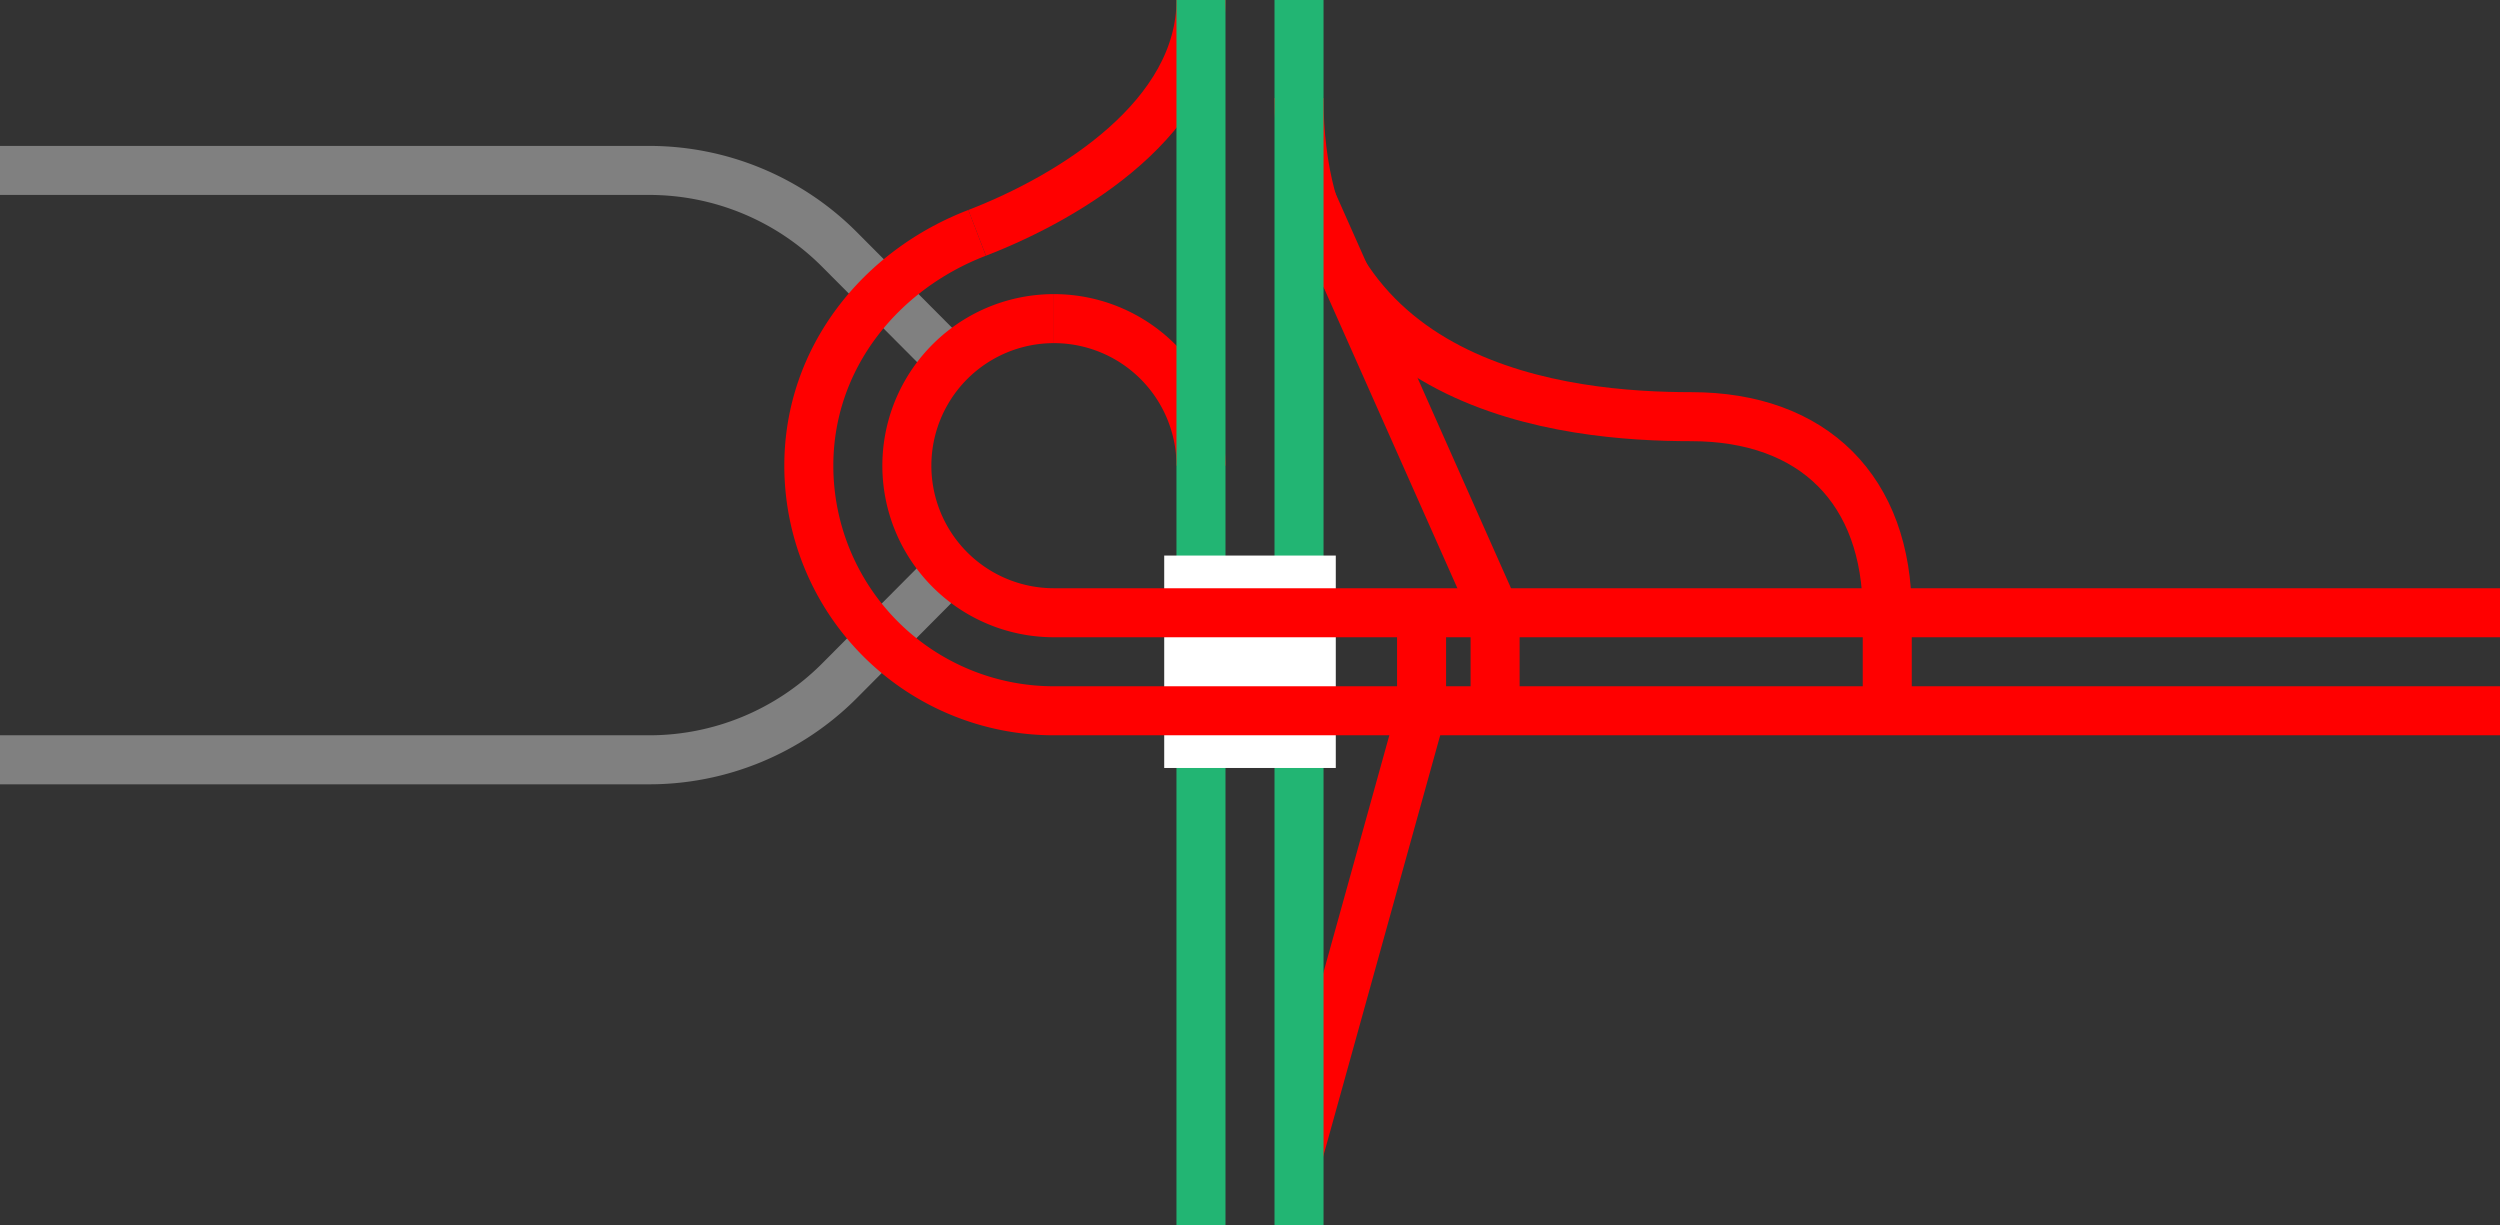 <svg viewBox="0 0 153 75" xmlns="http://www.w3.org/2000/svg"><rect x="0" y="0" width="153" height="75" fill="#333333" stroke="none"/><g fill="none"><g stroke-miterlimit="10"><path d="m59.8 14.25c5.83-2.25 13.7-7.13 13.7-14.25" stroke="#f00" stroke-width="3"/><path d="m73.5 28.5a9 9 0 0 0 -9-9" stroke="#f00" stroke-width="3"/><path d="m79.5 70.5 7.5-27" stroke="#f00" stroke-width="3"/><path d="m91.5 37.5-12-27" stroke="#f00" stroke-width="3"/><path d="m87 43.5v-6" stroke="#f00" stroke-width="3"/><path d="m91.5 37.5v6" stroke="#f00" stroke-width="3"/><path d="m79.5 6c0 18 16.5 19.5 24 19.5s12 4.5 12 12v6" stroke="#f00" stroke-width="3"/><path d="m79.5 0v75" stroke="#22b573" stroke-width="3"/><path d="m73.5 0v75" stroke="#22b573" stroke-width="3"/></g><path d="m150 39.02h3v3h-3z"/><path d="m0 38.99h3v3h-3z"/><path d="m81.75 40.5h-10.5" stroke="#fff" stroke-miterlimit="10" stroke-width="13"/><path d="m0 46.5h39.71a16.44 16.44 0 0 0 11.62-4.79l7.15-7.19" stroke="#808080" stroke-miterlimit="10" stroke-width="3"/><path d="m0 10.43h39.71a16.44 16.44 0 0 1 11.62 4.79l7.19 7.22" stroke="#808080" stroke-miterlimit="10" stroke-width="3"/><path d="m153 43.5h-88.5a15 15 0 0 1 -15-15c0-6.64 4.43-12 10.3-14.25" stroke="#f00" stroke-miterlimit="10" stroke-width="3"/><path d="m64.5 19.5a9 9 0 0 0 0 18h88.5" stroke="#f00" stroke-miterlimit="10" stroke-width="3"/></g></svg>